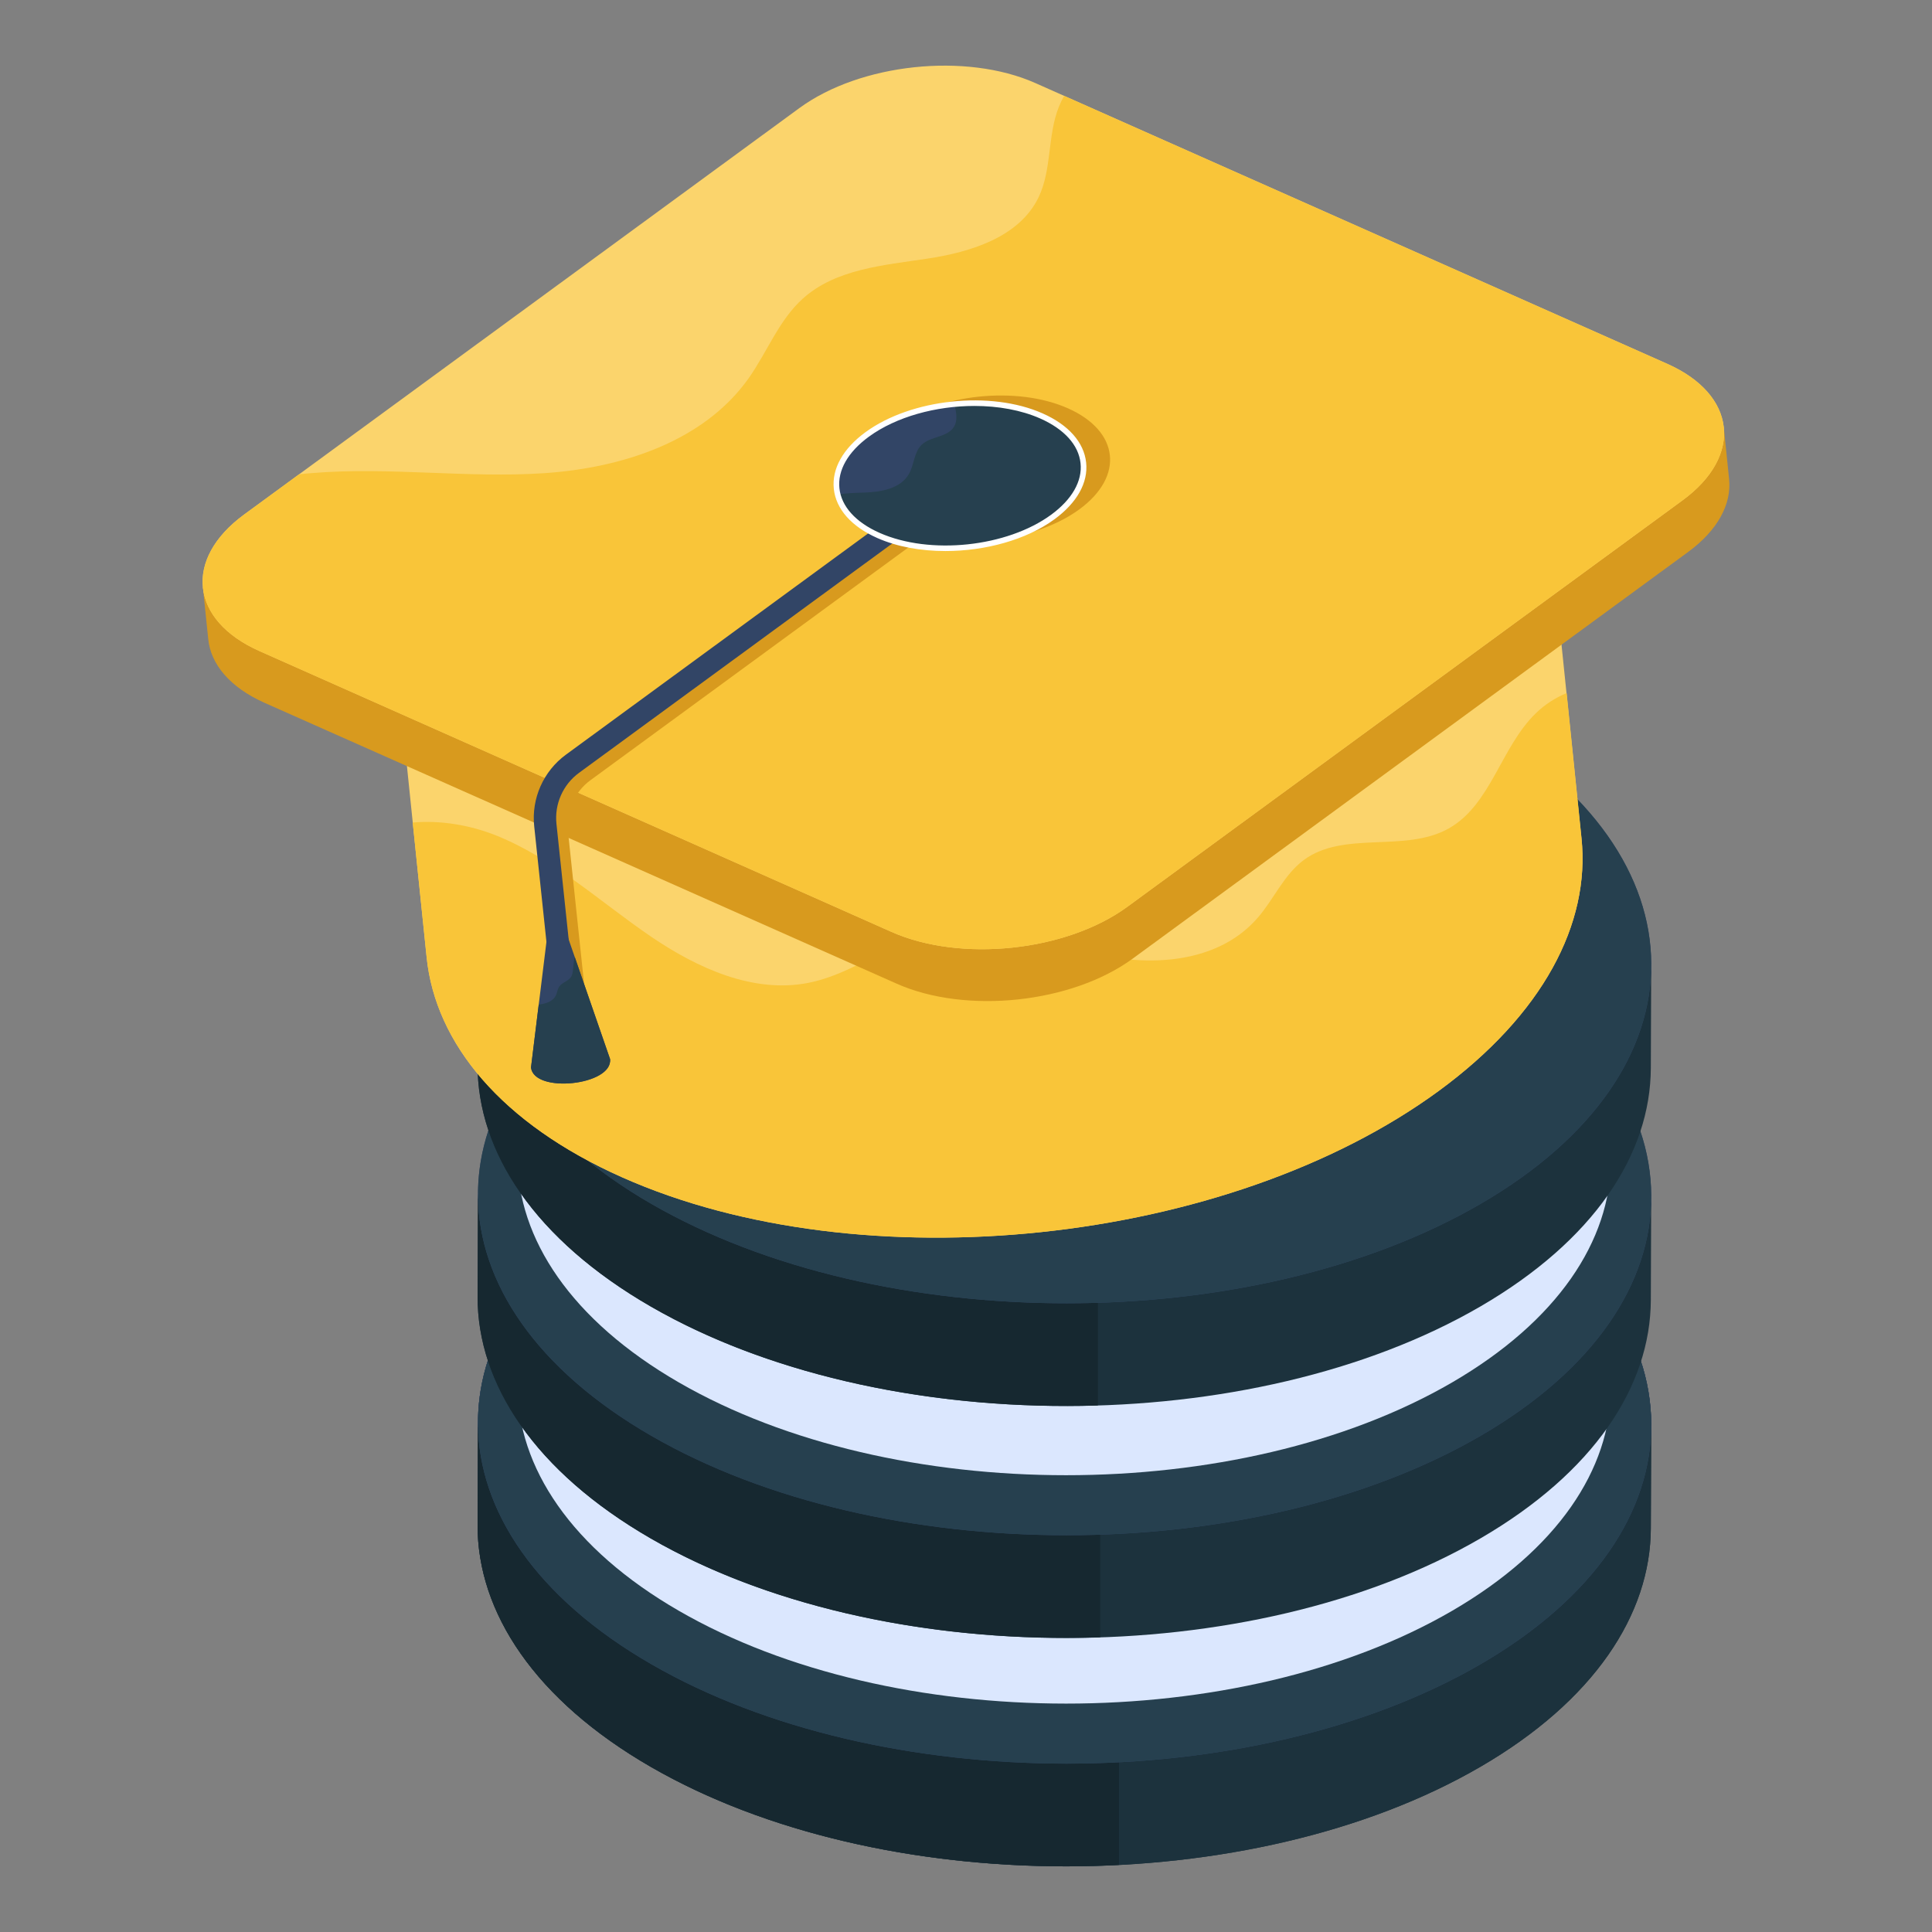 <svg width="60" height="60" viewBox="0 0 60 60" fill="none" xmlns="http://www.w3.org/2000/svg">
<rect x="0" y="0" width="60" height="60" fill="#808080" stroke="none"/>
<path d="M51.28 44.27L51.268 47.46C51.261 50.144 49.497 52.824 45.973 54.871C38.882 58.992 27.348 58.992 20.209 54.87C16.618 52.797 14.824 50.075 14.832 47.358L14.844 44.167C14.836 46.885 22.344 45.644 25.935 47.717C33.074 51.839 34.669 51.671 41.76 47.55C45.283 45.503 51.273 46.953 51.28 44.27Z" fill="#1C323D"/>
<path d="M45.903 36.757C53.042 40.878 53.077 47.56 45.986 51.68C38.894 55.801 27.36 55.801 20.222 51.68C13.084 47.559 13.046 40.879 20.138 36.758C27.229 32.638 38.765 32.636 45.903 36.757Z" fill="#324566"/>
<path d="M45.986 51.68C38.895 55.802 27.361 55.802 20.222 51.68C13.566 47.838 13.085 41.767 18.8 37.627C19.479 38.389 20.104 39.228 21.035 39.61C22.958 40.401 24.973 38.895 26.954 38.26C28.587 37.737 30.408 37.83 31.978 38.513C33.092 38.997 34.095 39.77 35.285 40.009C37.41 40.437 39.43 39.087 41.355 38.088C42.654 37.413 44.023 36.88 45.435 36.496C45.593 36.58 45.749 36.668 45.904 36.756C53.043 40.878 53.077 47.56 45.986 51.68Z" fill="#26404F"/>
<path d="M50.04 38.974L50.028 43.121C50.021 45.622 48.377 48.119 45.094 50.027C38.486 53.867 27.737 53.867 21.085 50.026C17.738 48.094 16.066 45.558 16.073 43.025L16.084 38.878C16.077 41.411 23.074 40.254 26.421 42.187C33.073 46.027 34.559 45.871 41.167 42.031C44.451 40.123 50.032 41.475 50.04 38.974Z" fill="#DBE7FE"/>
<path d="M51.28 44.27L51.268 47.46C51.261 50.144 49.497 52.824 45.973 54.871C38.882 58.992 27.348 58.992 20.209 54.87C16.618 52.797 14.824 50.075 14.832 47.358L14.844 44.167C14.836 46.885 22.344 45.644 25.935 47.717C33.074 51.839 34.669 51.671 41.76 47.55C45.283 45.503 51.273 46.953 51.28 44.27Z" fill="#1C323D"/>
<path d="M34.751 50.65C32.252 51.012 29.986 50.056 25.935 47.717C22.343 45.644 14.836 46.885 14.844 44.167L14.832 47.358C14.824 50.075 16.618 52.797 20.209 54.87C24.198 57.173 29.559 58.188 34.751 57.917V50.65Z" fill="#162830"/>
<path d="M45.903 36.757C53.042 40.878 53.077 47.56 45.986 51.68C38.894 55.801 27.36 55.801 20.222 51.68C13.084 47.559 13.046 40.879 20.138 36.758C27.229 32.638 38.765 32.636 45.903 36.757Z" fill="#324566"/>
<path d="M45.986 51.68C38.895 55.802 27.361 55.802 20.222 51.68C13.566 47.838 13.085 41.767 18.8 37.627C19.479 38.389 20.104 39.228 21.035 39.61C22.958 40.401 24.973 38.895 26.954 38.26C28.587 37.737 30.408 37.83 31.978 38.513C33.092 38.997 34.095 39.77 35.285 40.009C37.41 40.437 39.43 39.087 41.355 38.088C42.654 37.413 44.023 36.88 45.435 36.496C45.593 36.58 45.749 36.668 45.904 36.756C53.043 40.878 53.077 47.56 45.986 51.68Z" fill="#26404F"/>
<path d="M50.04 38.974L50.028 43.121C50.021 45.622 48.377 48.119 45.094 50.027C38.486 53.867 27.737 53.867 21.085 50.026C17.738 48.094 16.066 45.558 16.073 43.025L16.084 38.878C16.077 41.411 23.074 40.254 26.421 42.187C33.073 46.027 34.559 45.871 41.167 42.031C44.451 40.123 50.032 41.475 50.04 38.974Z" fill="#DBE7FE"/>
<path d="M51.28 37.177L51.268 40.368C51.261 43.051 49.497 45.731 45.973 47.778C38.882 51.899 27.348 51.899 20.209 47.778C16.618 45.704 14.824 42.982 14.832 40.265L14.844 37.074C14.836 39.792 22.344 38.551 25.935 40.625C33.074 44.746 34.669 44.578 41.76 40.458C45.283 38.41 51.273 39.861 51.28 37.177Z" fill="#1C323D"/>
<path d="M34.168 43.617C31.887 43.761 29.67 42.781 25.935 40.624C22.343 38.551 14.836 39.792 14.844 37.074L14.832 40.265C14.824 42.982 16.618 45.704 20.209 47.777C24.049 49.994 29.16 51.017 34.168 50.849V43.617Z" fill="#162830"/>
<path d="M45.903 29.664C53.042 33.785 53.077 40.467 45.986 44.587C38.894 48.708 27.36 48.708 20.222 44.587C13.084 40.466 13.046 33.786 20.138 29.666C27.229 25.545 38.765 25.544 45.903 29.664Z" fill="#324566"/>
<path d="M45.986 44.587C38.895 48.709 27.361 48.709 20.222 44.587C13.566 40.745 13.085 34.675 18.8 30.535C19.479 31.296 20.104 32.135 21.035 32.517C22.958 33.309 24.973 31.802 26.954 31.168C28.587 30.645 30.408 30.737 31.978 31.42C33.092 31.905 34.095 32.678 35.285 32.916C37.41 33.345 39.43 31.995 41.355 30.995C42.654 30.32 44.023 29.788 45.435 29.403C45.593 29.487 45.749 29.575 45.904 29.663C53.043 33.785 53.077 40.467 45.986 44.587Z" fill="#26404F"/>
<path d="M50.04 31.881L50.028 36.029C50.021 38.529 48.377 41.026 45.094 42.934C38.486 46.774 27.737 46.774 21.085 42.934C17.738 41.002 16.066 38.465 16.073 35.933L16.084 31.785C16.077 34.318 23.074 33.162 26.421 35.094C33.073 38.934 34.559 38.778 41.167 34.938C44.451 33.031 50.032 34.382 50.04 31.881Z" fill="#DBE7FE"/>
<path d="M51.28 29.974L51.268 33.164C51.261 35.848 49.497 38.527 45.973 40.575C38.882 44.695 27.348 44.695 20.209 40.574C16.618 38.501 14.824 35.779 14.832 33.061L14.844 29.871C14.836 32.588 22.344 31.348 25.935 33.421C33.074 37.542 34.669 37.375 41.76 33.254C45.283 31.207 51.273 32.657 51.28 29.974Z" fill="#1C323D"/>
<path d="M34.096 36.417C31.84 36.536 29.63 35.554 25.935 33.421C22.343 31.348 14.836 32.589 14.844 29.871L14.832 33.062C14.824 35.779 16.618 38.501 20.209 40.574C24.031 42.78 29.111 43.804 34.096 43.648V36.417Z" fill="#162830"/>
<path d="M45.903 22.461C53.042 26.582 53.077 33.264 45.986 37.384C38.894 41.505 27.36 41.505 20.222 37.383C13.084 33.263 13.046 26.583 20.138 22.462C27.229 18.342 38.765 18.34 45.903 22.461Z" fill="#324566"/>
<path d="M45.986 37.384C38.895 41.505 27.361 41.505 20.222 37.384C13.566 33.542 13.085 27.471 18.8 23.331C19.479 24.092 20.104 24.931 21.035 25.314C22.958 26.105 24.973 24.599 26.954 23.964C28.587 23.441 30.408 23.534 31.978 24.216C33.092 24.701 34.095 25.474 35.285 25.713C37.41 26.141 39.43 24.791 41.355 23.792C42.654 23.117 44.023 22.584 45.435 22.2C45.593 22.284 45.749 22.372 45.904 22.46C53.043 26.582 53.077 33.264 45.986 37.384Z" fill="#26404F"/>
<path d="M35.768 26.733C38.317 28.204 38.33 30.59 35.798 32.061C33.266 33.532 29.148 33.532 26.6 32.061C24.051 30.59 24.038 28.205 26.57 26.733C29.101 25.262 33.22 25.262 35.768 26.733Z" fill="#162830"/>
<path d="M37.646 27.259C40.195 28.73 40.208 31.116 37.676 32.587C35.144 34.058 31.026 34.058 28.478 32.586C25.929 31.115 25.916 28.73 28.448 27.259C30.979 25.788 35.098 25.788 37.646 27.259Z" fill="#DBE7FE"/>
<path d="M37.677 32.587C35.145 34.057 31.026 34.057 28.479 32.587C26.183 31.263 25.945 29.2 27.765 27.728C28.521 27.948 29.127 28.525 29.857 28.831C30.606 29.146 31.481 29.154 32.236 28.851C32.865 28.599 33.452 28.136 34.129 28.17C34.496 28.188 34.836 28.352 35.193 28.443C35.964 28.637 36.903 28.397 37.28 27.694C37.368 27.529 37.424 27.347 37.494 27.175C37.546 27.201 37.596 27.231 37.647 27.259C40.194 28.729 40.207 31.114 37.677 32.587Z" fill="#C6D7F4"/>
<path d="M47.847 13.736L49.114 26.039C49.387 28.68 47.93 31.5 44.677 33.882C38.127 38.677 26.779 39.877 19.325 36.565C15.575 34.899 13.525 32.408 13.25 29.733L11.982 17.429C12.258 20.105 14.307 22.596 18.057 24.262C25.511 27.574 36.86 26.373 43.409 21.579C46.663 19.197 48.119 16.377 47.847 13.736Z" fill="#FBD46C"/>
<path d="M48.654 21.524L49.117 26.041C49.386 28.678 47.931 31.499 44.675 33.885C38.127 38.675 26.778 39.877 19.326 36.563C15.576 34.899 13.524 32.41 13.25 29.733L12.817 25.545C13.676 25.469 14.574 25.621 15.368 25.93C17.172 26.641 18.626 28.004 20.229 29.095C21.668 30.071 23.399 30.86 25.107 30.523C26.884 30.169 28.332 28.66 30.14 28.599C31.215 28.566 32.23 29.059 33.249 29.404C35.225 30.072 37.705 30.076 39.065 28.496C39.563 27.919 39.872 27.171 40.484 26.713C41.731 25.785 43.625 26.491 44.986 25.732C46.304 24.993 46.609 23.207 47.692 22.155C47.971 21.883 48.296 21.672 48.654 21.524Z" fill="#F9C539"/>
<path d="M53.534 13.273L53.699 14.883C53.777 15.647 53.357 16.462 52.417 17.149L35.174 29.773C33.282 31.157 30.001 31.506 27.847 30.549L8.223 21.83C7.139 21.348 6.548 20.628 6.468 19.856L6.302 18.248C8.65 15.976 25.05 10.389 23.965 13.779L27.112 24.262C29.266 25.219 32.546 24.87 34.438 23.486L42.968 12.932C39.62 9.505 49.591 11.47 53.534 13.273Z" fill="#D89A1E"/>
<path d="M51.778 11.299C53.932 12.256 54.144 14.154 52.251 15.54L35.008 28.163C33.116 29.547 29.835 29.896 27.682 28.939L8.057 20.219C5.903 19.262 5.691 17.364 7.584 15.978L24.827 3.355C26.72 1.97 29.999 1.622 32.153 2.579L51.778 11.299Z" fill="#FBD46C"/>
<path d="M52.25 15.539L35.008 28.163C33.116 29.547 29.836 29.897 27.682 28.939L8.056 20.219C5.904 19.262 5.691 17.364 7.583 15.978L9.286 14.731C9.426 14.714 9.566 14.702 9.705 14.691C12.102 14.495 14.516 14.856 16.915 14.694C19.316 14.53 21.851 13.714 23.245 11.754C23.825 10.935 24.186 9.947 24.931 9.275C25.952 8.354 27.435 8.239 28.793 8.033C30.151 7.83 31.659 7.363 32.255 6.125C32.672 5.255 32.525 4.208 32.886 3.313C32.933 3.196 32.987 3.085 33.05 2.978L51.777 11.298C53.931 12.256 54.145 14.155 52.25 15.539Z" fill="#F9C539"/>
<path d="M17.882 31.422C17.691 31.442 17.52 31.304 17.5 31.113L16.947 25.886C16.856 25.028 17.232 24.178 17.928 23.669L30.581 14.405C30.735 14.292 30.953 14.326 31.066 14.48C31.18 14.635 31.146 14.853 30.991 14.966L18.338 24.229C17.841 24.593 17.573 25.2 17.638 25.813L18.191 31.04C18.211 31.231 18.073 31.402 17.882 31.422Z" fill="#D89A1E"/>
<path d="M17.525 31.194C17.334 31.214 17.163 31.076 17.143 30.885L16.59 25.658C16.499 24.8 16.875 23.95 17.571 23.44L30.224 14.177C30.379 14.064 30.596 14.098 30.709 14.252C30.823 14.407 30.789 14.624 30.634 14.738L17.982 24.001C17.484 24.365 17.216 24.972 17.281 25.584L17.834 30.812C17.854 31.002 17.716 31.174 17.525 31.194Z" fill="#324566"/>
<path d="M33.169 12.682C34.763 13.39 34.92 14.793 33.52 15.818C32.12 16.843 29.696 17.099 28.103 16.391C26.511 15.684 26.353 14.281 27.753 13.256C29.153 12.231 31.577 11.975 33.169 12.682Z" fill="#D89A1E"/>
<path d="M32.346 12.919C33.939 13.627 34.096 15.031 32.697 16.055C31.297 17.08 28.872 17.336 27.279 16.628C25.687 15.921 25.529 14.518 26.929 13.493C28.329 12.468 30.753 12.212 32.346 12.919Z" fill="#324566"/>
<path d="M32.696 16.056C31.297 17.081 28.873 17.335 27.28 16.627C26.57 16.313 26.145 15.858 26.017 15.361C26.285 15.311 26.573 15.307 26.848 15.297C27.372 15.28 27.976 15.171 28.231 14.713C28.393 14.427 28.383 14.047 28.619 13.817C28.896 13.544 29.411 13.591 29.62 13.263C29.755 13.053 29.694 12.803 29.641 12.548C30.596 12.458 31.569 12.575 32.346 12.919C33.94 13.626 34.097 15.031 32.696 16.056Z" fill="#26404F"/>
<path d="M17.019 28.853L16.491 33.151C16.577 33.97 19.033 33.71 18.947 32.891L17.53 28.799L17.019 28.853Z" fill="#324566"/>
<path d="M18.946 32.891C19.032 33.71 16.578 33.97 16.491 33.15L16.73 31.2C16.793 31.192 16.856 31.179 16.918 31.163C17.056 31.126 17.19 31.052 17.256 30.927C17.304 30.834 17.31 30.722 17.369 30.637C17.459 30.508 17.645 30.474 17.732 30.343C17.783 30.264 17.791 30.166 17.799 30.071C17.808 29.954 17.823 29.835 17.849 29.72L18.946 32.891Z" fill="#26404F"/>
<path d="M29.361 17.113C28.601 17.113 27.861 16.982 27.244 16.708C26.441 16.352 25.962 15.81 25.895 15.183C25.829 14.561 26.177 13.935 26.878 13.422C28.298 12.383 30.768 12.122 32.381 12.839C33.185 13.196 33.664 13.738 33.731 14.365C33.798 14.987 33.449 15.613 32.748 16.126C31.871 16.768 30.591 17.113 29.361 17.113ZM30.262 12.607C29.071 12.607 27.832 12.941 26.982 13.563C26.333 14.038 26.009 14.607 26.069 15.165C26.129 15.727 26.572 16.218 27.315 16.548C28.881 17.244 31.272 16.991 32.645 15.985C33.293 15.51 33.617 14.941 33.557 14.384C33.497 13.821 33.054 13.33 32.31 12.999C31.714 12.734 30.997 12.607 30.262 12.607Z" fill="white"/>
</svg>
